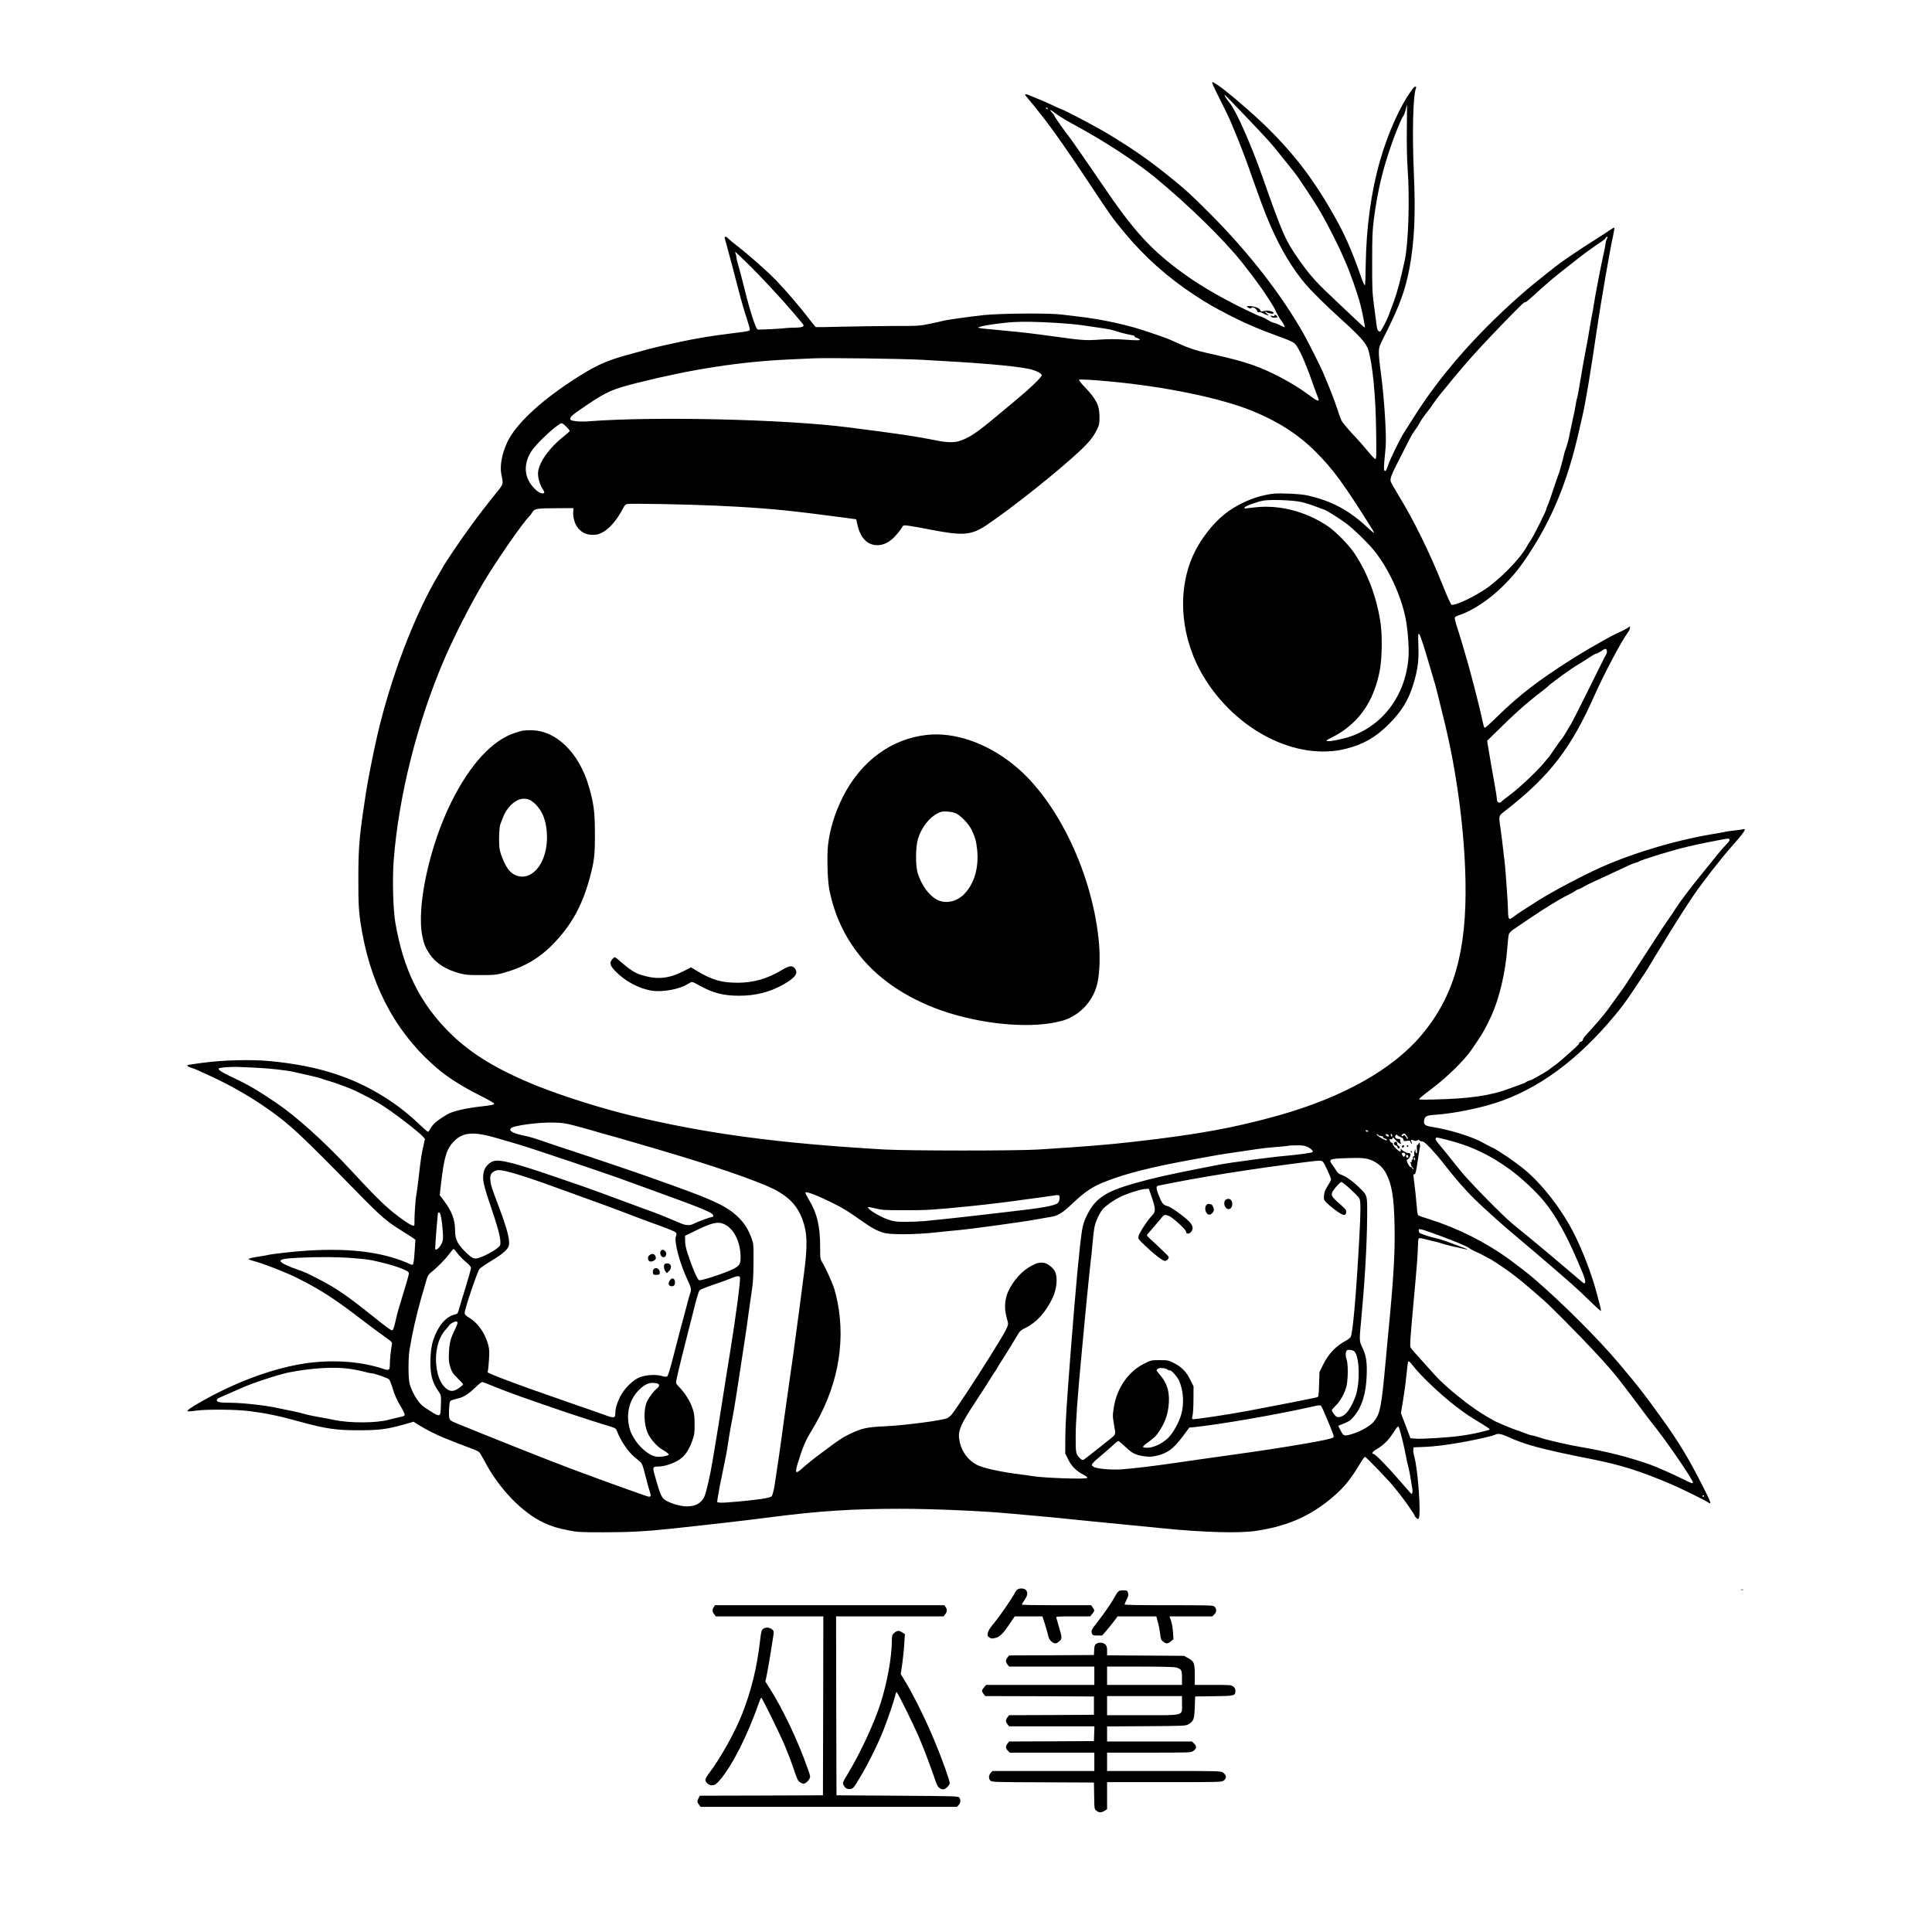 <?xml version="1.0" standalone="no"?>
<!DOCTYPE svg PUBLIC "-//W3C//DTD SVG 20010904//EN"
 "http://www.w3.org/TR/2001/REC-SVG-20010904/DTD/svg10.dtd">
<svg version="1.0" xmlns="http://www.w3.org/2000/svg"
 width="2424pt" height="2424pt" viewBox="0 0 2424 2424"
 preserveAspectRatio="xMidYMid meet">

<g transform="translate(0,2424) scale(0.1,-0.1)"
fill="#000000" stroke="none">
<path d="M15208 23204 c-3 -3 42 -101 101 -217 59 -117 115 -232 125 -257 11
-25 31 -74 46 -110 72 -173 130 -322 181 -465 35 -102 103 -289 159 -445 161
-442 342 -777 560 -1035 74 -87 275 -286 440 -434 242 -218 322 -308 347 -389
55 -181 93 -574 99 -1029 4 -299 3 -343 -10 -343 -8 0 -49 43 -91 95 -42 52
-129 151 -194 219 -65 69 -127 145 -139 168 -12 24 -37 93 -56 154 -32 100
-102 278 -182 464 -30 69 -182 371 -229 455 -280 500 -695 1035 -1185 1526
-232 233 -321 314 -535 485 -236 189 -427 322 -725 504 -147 90 -582 320 -605
320 -2 0 -47 20 -100 45 -53 25 -119 55 -147 66 -28 11 -70 28 -92 38 -122 53
-137 52 -85 -7 39 -45 142 -172 231 -288 105 -135 318 -442 538 -774 274 -414
298 -448 449 -630 255 -306 541 -561 881 -784 150 -99 230 -145 430 -249 198
-102 377 -179 640 -274 96 -34 166 -65 183 -82 48 -44 127 -217 222 -486 29
-82 60 -167 69 -187 29 -66 2 -60 -114 28 -190 143 -485 300 -710 377 -144 49
-278 84 -565 148 -131 29 -216 56 -340 111 -60 27 -119 53 -130 58 -51 22
-194 72 -339 119 -241 77 -550 141 -821 171 -55 6 -140 16 -190 23 -146 20
-772 16 -980 -6 -172 -18 -487 -63 -515 -73 -8 -3 -79 -19 -157 -35 -140 -29
-147 -29 -475 -29 -183 -1 -472 -5 -642 -9 -171 -5 -315 -7 -320 -4 -6 2 -47
52 -91 110 -100 133 -295 360 -411 479 -123 125 -345 321 -489 432 -44 33 -91
72 -104 86 -31 33 -56 35 -47 4 24 -82 133 -494 192 -723 20 -77 56 -200 81
-273 24 -73 43 -141 41 -150 -3 -14 -28 -20 -138 -33 -403 -50 -549 -75 -942
-163 -143 -32 -246 -60 -503 -132 -245 -70 -380 -135 -660 -319 -407 -268
-699 -546 -801 -764 -66 -140 -95 -297 -74 -401 27 -135 36 -112 -102 -282
-163 -201 -354 -461 -500 -680 -65 -97 -118 -178 -118 -181 0 -2 -29 -51 -63
-109 -304 -505 -606 -1299 -775 -2033 -48 -206 -122 -582 -141 -715 -5 -36
-19 -126 -30 -200 -53 -361 -65 -510 -65 -865 -1 -357 5 -445 49 -690 132
-729 465 -1315 990 -1740 113 -91 291 -201 478 -295 103 -52 187 -99 187 -106
0 -15 -22 -20 -155 -35 -208 -23 -373 -62 -442 -105 -131 -81 -175 -120 -208
-184 -9 -17 -20 -30 -26 -30 -5 0 -47 36 -92 79 -125 120 -240 214 -367 300
-435 294 -888 446 -1515 507 -235 23 -587 15 -848 -20 -104 -13 -192 -27 -195
-30 -9 -9 9 -20 53 -35 46 -14 51 -17 240 -104 253 -116 513 -266 735 -424
266 -189 398 -313 1115 -1045 291 -297 360 -356 555 -476 63 -39 125 -79 138
-89 l24 -18 -10 -148 c-5 -86 -14 -153 -21 -160 -9 -9 -19 -7 -44 6 -17 9 -69
30 -115 47 -309 110 -671 148 -1152 120 -158 -9 -473 -44 -515 -57 -11 -3 -69
-13 -128 -22 -59 -9 -108 -21 -108 -26 0 -5 28 -17 63 -26 122 -32 409 -144
548 -214 289 -144 479 -267 825 -535 53 -41 152 -114 218 -162 161 -116 150
-105 142 -147 -12 -64 -24 -185 -24 -244 -1 -71 -10 -76 -93 -48 -295 97 -672
117 -1026 56 -389 -67 -839 -237 -1257 -476 -127 -73 -172 -105 -161 -116 3
-4 50 0 104 8 132 19 495 16 667 -5 218 -28 365 -58 645 -135 312 -86 448
-106 720 -106 266 0 360 12 572 71 l127 36 73 -46 c72 -46 220 -121 308 -156
134 -54 265 -105 340 -132 47 -17 93 -38 102 -47 9 -9 39 -59 67 -112 180
-345 473 -649 746 -775 98 -45 175 -69 315 -96 105 -21 143 -23 440 -23 307 0
533 12 840 45 487 52 983 109 1255 145 594 77 1026 105 1622 105 409 0 1052
-28 1378 -60 55 -5 206 -19 335 -30 129 -11 316 -29 415 -40 172 -18 347 -35
810 -80 116 -11 275 -27 355 -35 513 -52 958 -64 1171 -32 418 63 720 203
1015 472 96 88 175 186 261 328 68 111 79 127 92 127 11 0 307 -308 348 -361
15 -20 53 -67 84 -105 64 -79 189 -259 189 -272 0 -5 9 -17 21 -28 17 -16 22
-16 29 -4 31 49 -10 617 -56 777 -9 29 -14 66 -12 83 l3 31 110 4 c163 6 332
28 555 70 177 34 334 71 358 84 36 19 78 12 168 -29 212 -98 432 -156 1034
-275 377 -75 617 -150 1015 -320 111 -47 413 -196 450 -221 56 -39 48 -15 -67
211 -177 349 -302 554 -528 866 -219 304 -260 356 -523 669 -255 303 -710 757
-1063 1060 -56 49 -220 176 -309 241 -294 213 -644 389 -995 500 -74 23 -140
46 -146 51 -7 5 -15 52 -18 106 -6 83 -25 262 -41 380 -3 25 -1 32 9 29 15 -6
25 35 52 223 9 63 18 118 20 122 3 4 2 19 -2 34 -7 27 -7 28 -15 5 -5 -12 -13
-20 -18 -16 -6 3 -7 -17 -4 -50 4 -38 2 -55 -6 -55 -6 0 -11 12 -12 28 l0 27
-10 -25 c-6 -13 -7 -35 -4 -47 4 -16 1 -22 -7 -21 -8 2 -12 -5 -10 -20 2 -12
-2 -22 -8 -22 -6 0 -10 -8 -8 -17 2 -11 -2 -17 -11 -15 -11 2 -12 0 -3 -11 7
-8 9 -17 5 -20 -3 -4 4 -18 17 -32 13 -14 19 -25 13 -25 -6 0 -13 7 -17 15 -3
8 -11 14 -17 13 -16 -4 -61 86 -46 91 41 15 61 88 22 84 -22 -2 -73 24 -93 47
-12 13 -13 13 -8 -2 3 -10 0 -20 -5 -24 -14 -8 -99 75 -93 91 3 7 -3 15 -14
17 -10 3 -22 15 -25 28 -5 18 -2 21 14 17 12 -3 19 0 19 9 0 21 7 17 46 -26
34 -37 76 -57 57 -27 -4 6 -6 20 -5 29 2 13 -3 18 -21 18 -34 0 -54 25 -37 45
10 13 15 13 21 3 4 -7 23 -18 41 -24 22 -7 34 -18 36 -32 3 -20 8 -21 43 -16
35 6 41 4 46 -15 3 -11 9 -21 15 -21 5 0 4 9 -2 21 -14 25 -7 34 17 24 26 -12
46 -12 62 0 10 7 15 6 18 -2 3 -7 17 -13 32 -13 22 0 46 -20 119 -97 50 -54
117 -132 149 -174 131 -172 278 -341 404 -464 125 -121 384 -353 509 -455 30
-25 138 -116 240 -203 453 -387 515 -442 708 -630 62 -60 115 -108 118 -105 3
3 -4 41 -16 84 -12 44 -30 113 -41 154 -55 210 -170 514 -276 724 -153 305
-396 620 -623 810 -113 94 -328 241 -406 278 -38 17 -90 44 -115 59 -129 75
-418 165 -642 200 -91 14 -110 31 -98 89 9 45 34 57 136 63 171 11 428 56 645
115 540 144 1052 490 1521 1027 154 177 217 260 373 496 38 57 82 122 96 144
15 22 51 81 80 130 29 50 67 113 85 140 17 28 53 86 80 130 93 156 281 451
364 572 128 186 351 471 490 627 140 157 179 216 134 202 -10 -3 -61 -10 -113
-16 -52 -6 -103 -13 -113 -16 -10 -3 -58 -12 -105 -20 -472 -74 -1010 -230
-1442 -420 -215 -94 -612 -304 -797 -420 -163 -102 -281 -180 -313 -206 -19
-15 -40 -28 -46 -28 -17 0 -24 34 -24 115 0 76 -37 587 -44 620 -3 11 -10 70
-16 130 -6 61 -20 170 -30 243 -29 197 -33 181 61 254 552 430 821 779 1118
1451 114 257 341 686 413 778 15 20 28 47 28 59 l0 22 -32 -22 c-18 -12 -62
-35 -98 -51 -36 -16 -78 -37 -95 -46 -223 -122 -375 -211 -510 -297 -413 -262
-655 -448 -926 -713 -80 -79 -151 -143 -157 -143 -13 0 -14 4 -46 150 -31 141
-135 544 -181 700 -19 63 -45 156 -60 205 -14 50 -42 140 -62 201 -20 61 -34
118 -31 126 3 8 25 20 49 28 168 53 389 199 559 370 120 119 189 203 283 341
319 470 520 949 666 1594 18 77 39 167 46 200 37 157 104 560 180 1080 50 342
165 1007 205 1184 10 47 17 88 14 92 -3 5 -24 -5 -47 -22 -23 -17 -127 -84
-231 -150 -180 -114 -374 -246 -461 -314 -232 -182 -360 -288 -470 -386 -548
-489 -984 -991 -1305 -1501 -57 -89 -113 -179 -126 -198 -44 -67 -173 -331
-195 -398 -25 -77 -34 -91 -50 -75 -8 8 -7 57 6 185 16 154 16 200 6 418 -12
234 -34 472 -66 700 -8 58 -15 137 -15 175 0 69 2 75 85 240 175 348 249 551
300 826 61 335 77 668 54 1182 -22 516 -11 971 26 1069 11 28 -13 29 -35 1
-155 -201 -314 -552 -418 -918 -109 -382 -170 -827 -177 -1293 -2 -140 -6
-256 -9 -259 -7 -7 -25 31 -56 121 -108 309 -191 499 -318 726 -257 459 -499
780 -852 1129 -170 168 -521 470 -623 534 -62 40 -61 40 -69 31z m388 -389
c338 -356 345 -363 475 -527 67 -84 139 -174 160 -199 58 -70 271 -394 350
-531 73 -129 205 -387 253 -498 16 -36 34 -78 42 -95 67 -152 154 -399 194
-554 23 -87 59 -275 55 -280 -3 -2 -38 27 -78 65 -39 38 -144 136 -232 219
-298 279 -363 349 -506 550 -180 253 -213 328 -469 1055 -143 407 -334 838
-413 930 -37 45 -74 104 -60 99 5 -2 108 -108 229 -234z m2055 -192 c-2 -201
1 -374 10 -498 28 -384 10 -940 -37 -1156 -53 -243 -91 -387 -135 -508 -28
-75 -57 -154 -65 -176 -24 -66 -98 -205 -109 -205 -26 1 -37 22 -45 91 -5 41
-20 151 -32 244 -20 151 -23 211 -22 540 0 323 3 391 22 540 45 345 110 620
221 935 48 139 126 328 144 349 14 17 31 67 42 119 4 17 7 32 8 32 1 0 0 -138
-2 -307z m-4506 257 c3 -5 2 -10 -4 -10 -5 0 -13 5 -16 10 -3 6 -2 10 4 10 5
0 13 -4 16 -10z m107 -69 c35 -26 120 -79 188 -116 126 -69 137 -75 245 -137
293 -169 616 -387 801 -539 434 -358 880 -795 1107 -1084 151 -193 232 -304
303 -413 94 -146 84 -131 124 -212 18 -36 42 -76 54 -90 22 -25 50 -80 44 -86
-2 -1 -29 10 -61 27 -31 16 -65 29 -75 29 -9 0 -42 15 -73 34 -31 19 -67 37
-80 41 -13 3 -37 13 -54 20 -354 162 -679 344 -920 519 -411 296 -631 537
-1027 1123 -48 70 -113 166 -146 213 -32 47 -101 146 -152 220 -51 74 -104
149 -117 165 -59 74 -183 250 -183 260 0 5 -14 25 -31 43 -44 47 -20 39 53
-17z m6918 -1547 c0 -3 -5 -15 -12 -27 -6 -12 -12 -35 -14 -52 -1 -16 -11 -73
-23 -125 -27 -114 -109 -539 -122 -630 -5 -36 -18 -110 -29 -165 -10 -55 -21
-113 -23 -130 -19 -117 -38 -221 -51 -285 -14 -67 -51 -280 -91 -518 -8 -45
-16 -86 -19 -91 -3 -4 -11 -41 -17 -82 -6 -41 -22 -121 -36 -179 -13 -58 -30
-139 -38 -180 -16 -83 -30 -137 -50 -190 -8 -19 -16 -48 -20 -65 -10 -49 -56
-218 -65 -240 -5 -11 -25 -67 -44 -125 -53 -161 -85 -252 -101 -287 -8 -17
-15 -36 -15 -43 0 -19 -158 -336 -194 -388 -18 -26 -39 -59 -47 -74 -82 -159
-370 -448 -564 -566 -165 -102 -339 -179 -382 -170 -9 2 -54 100 -117 258
-166 413 -356 799 -553 1122 -46 76 -88 150 -93 164 -14 36 8 92 117 302 47
92 101 197 119 234 18 37 50 88 70 115 20 26 42 59 48 73 13 30 70 113 108
158 16 18 48 63 72 100 25 37 75 103 113 148 37 44 82 98 98 119 17 21 44 55
61 74 17 20 73 85 123 145 96 114 277 309 496 535 213 219 248 253 262 249 7
-2 59 42 118 96 58 55 123 112 143 128 20 17 39 33 42 37 5 8 197 162 371 297
92 71 181 135 296 212 19 13 36 29 40 37 5 14 23 21 23 9z m-10774 -346 c145
-142 436 -456 560 -604 23 -27 62 -74 88 -104 43 -50 45 -56 29 -67 -10 -8
-48 -13 -92 -14 -42 0 -89 -2 -106 -4 -62 -9 -357 -24 -369 -19 -24 9 -95 228
-161 494 -26 107 -61 238 -76 290 -16 53 -29 106 -29 117 0 12 -4 33 -10 47
-5 14 -7 26 -5 26 3 0 80 -73 171 -162z m3859 -729 c105 -6 251 -19 325 -30
74 -11 164 -24 200 -29 121 -17 175 -28 240 -50 36 -12 88 -26 115 -31 96 -19
105 -21 100 -29 -3 -5 11 -14 30 -20 19 -6 35 -16 35 -21 0 -11 -37 -11 -210
1 -92 7 -186 6 -294 -1 -171 -12 -213 -10 -551 37 -299 41 -400 53 -625 74
-311 29 -340 32 -345 40 -9 15 264 58 440 69 123 7 291 5 540 -10z m-1690
-463 c725 -39 1117 -72 1327 -111 93 -17 178 -57 178 -84 0 -22 -144 -162
-300 -291 -63 -53 -180 -150 -260 -217 -264 -220 -348 -276 -478 -318 -55 -18
-150 -17 -252 3 -297 59 -505 90 -1145 171 -789 101 -2439 139 -3247 75 -103
-9 -225 3 -232 22 -12 30 21 58 224 194 230 154 312 190 610 265 689 173 1294
267 1910 295 129 6 267 12 305 14 174 8 1097 -4 1360 -18z m2360 -272 c694
-64 1390 -208 1788 -370 323 -132 574 -293 791 -509 223 -223 349 -394 720
-986 10 -17 16 -32 14 -34 -2 -3 -38 27 -79 65 -232 219 -454 337 -760 405
-43 10 -143 19 -240 22 -146 5 -180 3 -280 -17 -172 -34 -372 -127 -514 -240
-152 -121 -311 -328 -395 -516 -208 -462 -156 -1051 135 -1530 408 -672 1163
-1053 1780 -899 220 55 376 145 540 309 164 165 247 301 310 509 53 176 68
292 61 475 -4 93 -3 152 3 152 13 0 40 -76 102 -281 28 -96 66 -224 84 -285
32 -104 51 -181 145 -569 150 -619 245 -1347 257 -1966 17 -888 -145 -1454
-555 -1939 -361 -428 -985 -778 -1792 -1005 -547 -154 -1012 -239 -1805 -329
-328 -38 -641 -63 -1200 -98 -273 -18 -1641 -17 -1940 0 -1317 76 -2220 196
-3161 422 -374 90 -850 239 -1180 370 -498 198 -841 405 -1107 668 -379 375
-587 797 -688 1394 -27 161 -37 541 -20 765 61 810 296 1743 638 2538 123 284
327 685 488 955 162 273 490 747 577 833 9 9 26 32 38 51 27 45 52 49 315 50
l200 1 -3 -51 c-5 -72 23 -158 67 -207 49 -54 101 -77 180 -77 52 0 74 6 123
32 85 45 184 161 252 295 19 38 34 55 53 59 37 10 781 -4 1138 -21 567 -27
841 -52 1395 -125 129 -17 259 -34 289 -38 l54 -7 13 -60 c34 -169 126 -266
251 -265 64 1 112 19 174 66 44 34 111 112 144 169 10 17 17 17 95 6 47 -7
162 -27 255 -46 409 -80 512 -71 702 56 320 215 901 677 1173 933 114 107 171
178 213 266 29 59 32 74 32 160 0 143 -39 222 -187 376 -43 44 -74 84 -70 89
8 8 158 1 387 -21z m-6818 -569 c24 -25 43 -49 41 -54 -2 -4 -37 -36 -80 -70
-189 -151 -318 -341 -318 -465 0 -55 27 -145 54 -184 31 -46 33 -62 6 -62 -35
0 -76 27 -124 82 -112 128 -119 291 -18 448 64 100 335 350 380 350 7 0 34
-20 59 -45z m9219 -943 c50 -12 131 -37 180 -56 48 -20 92 -36 97 -36 20 0
201 -112 288 -178 97 -73 273 -245 352 -343 178 -221 334 -556 392 -845 26
-128 44 -353 38 -469 -28 -510 -347 -920 -809 -1039 -123 -32 -231 -45 -220
-27 5 7 42 28 83 48 41 19 109 61 151 93 230 171 369 407 433 735 31 159 34
461 6 630 -51 309 -160 595 -318 835 -75 114 -242 284 -348 354 -273 181 -599
264 -900 231 -69 -8 -129 -15 -133 -15 -4 0 -5 6 -2 14 6 16 160 72 236 85 90
16 370 6 474 -17z m3831 -1854 c8 -14 5 -48 -7 -63 -10 -14 -51 -95 -250 -498
-95 -191 -182 -362 -194 -380 -12 -17 -37 -59 -55 -92 -19 -33 -44 -71 -56
-85 -13 -14 -53 -70 -90 -125 -37 -55 -70 -102 -74 -105 -3 -3 -24 -27 -46
-55 -75 -96 -311 -321 -427 -408 -65 -48 -120 -92 -123 -97 -10 -16 -42 -12
-49 6 -3 9 -6 25 -6 37 0 12 -9 72 -20 132 -25 138 -87 496 -95 550 l-6 41
106 104 c244 241 396 377 575 512 30 23 65 51 76 62 52 51 302 231 388 281 28
17 76 46 106 66 89 58 109 69 122 69 7 0 33 14 57 30 49 34 56 35 68 18z
m1543 -2386 c0 -10 -18 -36 -41 -57 -22 -22 -68 -74 -101 -115 -74 -92 -139
-173 -243 -300 -104 -127 -263 -340 -295 -394 -14 -24 -53 -83 -88 -132 -35
-49 -116 -170 -179 -269 -64 -99 -153 -236 -198 -305 -72 -110 -115 -176 -150
-231 -19 -30 -49 -73 -120 -170 -38 -53 -90 -124 -115 -159 -38 -53 -149 -184
-281 -327 -16 -18 -29 -39 -29 -48 0 -9 -11 -20 -25 -25 -14 -5 -24 -13 -23
-17 4 -13 -10 -27 -216 -208 -38 -33 -76 -64 -85 -69 -9 -5 -34 -24 -56 -41
-22 -18 -60 -44 -85 -57 -25 -14 -69 -39 -98 -56 -29 -18 -65 -35 -80 -38 -15
-4 -34 -12 -42 -19 -8 -7 -42 -22 -75 -33 -33 -11 -91 -33 -130 -47 -239 -91
-499 -129 -952 -140 -96 -3 -179 -2 -184 1 -11 6 16 30 166 143 186 141 392
344 485 477 132 188 182 275 258 444 96 214 172 542 193 834 6 83 15 163 21
178 5 14 33 42 61 60 29 19 122 82 207 140 164 112 372 240 455 280 57 28 93
48 115 64 8 7 26 15 40 19 14 4 41 18 60 30 30 19 136 70 340 162 30 14 91 42
135 63 113 54 146 67 180 76 17 4 35 11 41 16 29 22 435 146 619 188 88 20
183 41 235 51 30 5 96 18 145 28 120 25 135 25 135 3z m-18514 -2857 c175 -7
400 -31 504 -55 47 -11 137 -31 200 -45 63 -15 131 -32 150 -40 19 -8 62 -21
95 -30 33 -9 89 -28 125 -42 36 -13 90 -34 120 -45 85 -32 274 -129 392 -201
136 -83 460 -329 532 -405 l28 -31 -15 -68 c-28 -117 -36 -171 -62 -398 -14
-121 -28 -227 -31 -235 -8 -22 -26 -268 -24 -333 1 -57 1 -58 -24 -53 -14 3
-58 28 -98 56 -207 146 -300 234 -673 635 -336 362 -687 678 -945 852 -231
156 -350 225 -527 308 -147 69 -196 100 -190 118 4 13 159 25 257 20 30 -1
114 -5 186 -8z m4029 -729 c77 -20 176 -48 220 -61 44 -13 105 -31 135 -39 30
-8 111 -30 180 -50 69 -20 188 -55 265 -77 750 -217 1260 -384 1583 -518 262
-109 393 -228 468 -426 64 -171 69 -329 19 -700 -8 -60 -35 -267 -60 -460 -47
-358 -103 -764 -155 -1120 -16 -110 -34 -238 -40 -285 -28 -218 -92 -658 -111
-772 -15 -85 -28 -133 -39 -143 -9 -8 -61 -22 -116 -30 -151 -23 -495 -54
-533 -48 l-33 6 6 51 c4 28 16 94 26 146 76 369 92 448 105 545 9 61 25 155
35 210 37 186 55 297 125 760 14 88 36 232 49 320 14 88 36 246 50 350 14 105
33 237 42 295 12 74 17 173 18 335 1 229 1 230 -27 305 -42 111 -83 177 -157
251 -132 134 -296 214 -825 404 -66 23 -160 57 -210 75 -192 70 -784 271
-1115 379 -102 33 -243 81 -315 106 -71 25 -161 52 -200 60 -164 33 -225 64
-196 98 28 35 342 77 536 73 112 -3 150 -8 270 -40z m9950 -66 c3 -5 -1 -10
-9 -10 -8 0 -18 5 -21 10 -3 6 1 10 9 10 8 0 18 -4 21 -10z m-10925 -91 c96
-28 218 -64 270 -79 189 -56 1160 -384 1365 -461 28 -10 149 -54 270 -98 716
-260 805 -297 805 -337 0 -8 -9 -14 -19 -14 -20 0 -185 -61 -235 -87 -40 -21
-92 -18 -151 7 -122 53 -297 124 -370 150 -44 15 -136 49 -205 75 -248 93
-568 210 -655 240 -38 13 -182 62 -320 110 -526 181 -720 232 -802 207 -57
-17 -109 -73 -123 -134 -22 -90 -9 -153 105 -487 86 -254 117 -389 99 -435
-17 -45 -241 -166 -306 -166 -33 0 -47 9 -101 57 -122 113 -157 177 -157 290
0 139 -40 246 -141 379 l-52 69 17 150 c40 340 71 437 168 532 112 110 248
118 538 32z m11230 29 c0 -5 -4 -8 -10 -8 -5 0 -10 10 -10 23 0 18 2 19 10 7
5 -8 10 -18 10 -22z m164 19 c21 -21 38 -57 26 -57 -5 0 -10 3 -10 8 0 4 -7
16 -15 26 -11 15 -17 17 -29 7 -9 -8 -16 -8 -20 -2 -4 5 2 14 11 20 23 13 22
13 37 -2z m-342 -7 c2 -6 17 -11 34 -13 19 -1 30 -7 27 -13 -2 -6 7 -14 21
-18 14 -3 26 -11 26 -16 0 -14 -2 -13 -58 15 -49 25 -84 55 -64 55 6 0 12 -5
14 -10z m132 -5 c3 -9 0 -15 -8 -15 -7 0 -19 7 -26 15 -10 12 -9 15 8 15 11 0
22 -7 26 -15z m707 -50 c312 -76 562 -193 825 -386 114 -83 299 -254 389 -359
178 -206 331 -487 519 -949 38 -94 32 -138 -13 -96 -9 8 -84 72 -167 142 -84
71 -201 169 -260 220 -105 88 -308 256 -444 366 -123 100 -553 538 -659 672
-57 72 -142 177 -189 235 -126 152 -124 149 -118 165 7 18 -6 20 117 -10z
m-1721 -97 c44 -23 70 -51 58 -63 -9 -9 -174 -32 -323 -45 -66 -6 -172 -17
-235 -26 -63 -8 -149 -19 -190 -24 -191 -25 -361 -50 -430 -64 -41 -8 -145
-29 -230 -45 -412 -81 -590 -121 -820 -186 -380 -108 -503 -192 -610 -418 -29
-59 -44 -109 -55 -179 -30 -190 -77 -696 -140 -1498 -53 -683 -68 -918 -69
-1095 l-1 -200 38 -77 c41 -85 102 -145 195 -193 36 -19 50 -31 43 -38 -19
-19 -545 -1 -686 23 -33 5 -98 15 -145 20 -248 31 -470 79 -553 121 -108 55
-190 164 -216 287 -29 137 -2 202 223 542 56 85 124 191 151 235 27 44 56 89
64 100 9 11 25 36 35 55 10 19 33 58 52 85 49 75 158 252 198 321 32 55 42 64
111 98 129 64 247 195 329 366 56 117 70 265 31 340 -24 46 -89 97 -134 105
-54 9 -94 0 -161 -37 -121 -67 -221 -177 -288 -316 -44 -92 -54 -208 -27 -312
9 -36 19 -75 22 -87 9 -36 -28 -104 -227 -423 -184 -296 -446 -692 -484 -732
-13 -15 -36 -33 -52 -41 -55 -28 -532 -90 -779 -102 -227 -10 -292 -24 -440
-95 -92 -44 -136 -73 -329 -217 -145 -109 -198 -151 -276 -220 -81 -73 -90
-57 -45 87 57 185 94 271 170 395 314 511 427 1066 325 1600 -12 61 -32 142
-44 180 -28 84 -110 263 -148 324 -27 44 -28 48 -28 195 0 259 -37 420 -136
585 -30 51 -53 96 -49 99 16 16 157 -39 355 -138 121 -60 173 -93 355 -220
124 -88 185 -120 270 -147 86 -26 402 -24 660 5 105 11 226 24 270 27 151 13
797 101 985 135 63 12 141 25 172 30 98 14 155 48 278 165 176 166 262 222
451 293 249 94 539 167 1029 258 381 70 346 64 625 105 77 11 181 26 230 34
50 8 155 19 235 25 80 6 147 13 149 16 2 2 48 4 101 4 80 0 103 -4 140 -22z
m1218 -81 c7 -8 7 -17 -3 -30 -12 -16 -14 -16 -28 7 -12 18 -13 26 -4 29 19 8
24 8 35 -6z m42 -37 c0 -13 -5 -18 -15 -14 -8 4 -15 12 -15 20 0 8 7 14 15 14
8 0 15 -9 15 -20z m-448 -53 c77 -38 130 -87 167 -156 74 -140 101 -301 108
-653 7 -353 -11 -662 -87 -1438 -6 -58 -17 -179 -25 -270 -54 -591 -69 -665
-156 -765 -42 -47 -148 -108 -244 -140 -119 -38 -128 -36 -164 35 l-31 61 37
15 c95 37 114 49 156 98 102 118 156 288 164 512 7 171 -6 258 -53 354 -41 85
-41 90 -14 368 44 473 70 911 73 1272 2 285 7 269 -110 381 -76 73 -158 130
-217 151 -25 8 -45 24 -55 42 -9 16 -31 48 -48 72 -60 80 -51 85 162 93 196 8
270 1 337 -32z m531 28 c4 -8 2 -17 -3 -20 -6 -4 -10 3 -10 14 0 25 6 27 13 6z
m-1155 -42 c20 -17 102 -197 102 -223 0 -7 -19 -43 -42 -79 -32 -50 -43 -79
-46 -119 -4 -50 -2 -56 29 -89 42 -44 133 -114 183 -142 43 -25 66 -16 66 25
0 27 -4 31 -108 123 -92 82 -94 100 -20 189 29 34 59 62 68 62 21 0 211 -175
227 -209 16 -35 16 -152 -2 -486 -37 -687 -82 -1209 -109 -1250 -8 -12 -33
-32 -56 -44 -126 -66 -222 -166 -288 -300 l-47 -96 -5 -155 c-5 -154 -5 -155
-30 -162 -36 -10 -605 -122 -860 -169 -268 -50 -679 -111 -696 -105 -10 4 -10
13 -2 43 6 21 12 113 12 204 l1 165 -43 86 c-50 101 -109 160 -210 210 -63 31
-73 33 -173 33 -104 0 -107 -1 -190 -42 -203 -101 -347 -308 -385 -555 -15
-98 -15 -109 4 -217 22 -130 30 -111 -78 -198 -114 -92 -284 -225 -302 -236
-14 -9 -23 -6 -44 13 -56 53 -59 69 -58 275 1 194 20 459 74 1035 17 179 37
395 45 480 18 197 73 735 80 775 2 17 9 89 15 160 6 72 17 158 25 193 17 70
61 164 101 211 34 41 132 110 212 150 89 45 260 100 318 103 l48 3 38 -110
c49 -143 49 -180 3 -225 -50 -48 -162 -219 -170 -259 -7 -32 -4 -37 74 -112
115 -111 228 -199 256 -199 15 0 31 10 41 25 16 24 15 25 -83 118 -54 52 -117
111 -140 131 -24 21 -43 42 -43 47 0 5 24 35 53 67 28 32 77 89 107 125 50 63
56 67 85 61 42 -9 68 -27 163 -112 46 -42 82 -82 82 -92 0 -42 52 -35 75 10
25 47 -3 94 -103 174 -104 82 -170 125 -212 136 -46 12 -66 39 -103 135 -34
88 -34 113 -4 119 501 104 1159 209 1852 296 184 23 189 23 213 3z m-10247
-118 c76 -16 296 -86 489 -155 63 -23 169 -61 235 -85 336 -120 666 -241 895
-330 80 -31 222 -83 315 -116 94 -34 179 -69 189 -79 17 -16 17 -22 7 -49 -27
-64 47 -341 145 -549 46 -98 51 -123 33 -169 -6 -15 -28 -93 -48 -173 -21 -80
-54 -206 -75 -280 -20 -74 -62 -235 -93 -358 -39 -152 -62 -226 -73 -232 -10
-6 -37 -3 -70 7 -72 21 -195 13 -274 -17 -86 -33 -200 -148 -249 -250 -39 -81
-56 -144 -57 -201 0 -65 -15 -66 -152 -15 -68 25 -157 56 -198 70 -41 13 -140
47 -220 76 -80 28 -217 76 -305 107 -260 89 -585 210 -659 243 l-68 31 6 37
c3 20 9 83 12 140 5 82 3 117 -11 170 -38 143 -127 272 -235 337 -51 31 -60
41 -60 65 0 46 160 518 185 548 13 15 76 59 140 97 130 78 198 132 222 178 30
60 -1 195 -115 497 -93 246 -102 273 -108 327 -9 70 0 97 38 122 40 25 64 26
159 6z m6943 -339 c-1 -23 -9 -46 -21 -58 -37 -37 -205 -66 -673 -118 -102
-11 -257 -29 -345 -40 -166 -20 -458 -51 -650 -70 -60 -5 -169 -10 -242 -10
-113 0 -143 4 -210 25 -110 35 -281 140 -261 160 3 3 45 -5 94 -17 81 -20 114
-22 364 -22 268 -1 357 4 815 50 192 19 532 60 655 79 52 8 136 19 185 25 50
6 128 17 175 24 114 19 115 18 114 -28z m-7758 -247 c7 -35 15 -110 19 -166 6
-84 5 -109 -9 -144 -26 -64 -86 -114 -86 -71 1 59 31 435 36 443 14 22 29 -1
40 -62z m3550 -78 c121 -55 203 -218 206 -408 1 -91 -13 -114 -93 -155 -93
-48 -403 -150 -427 -140 -23 8 -78 135 -142 327 -23 69 -34 120 -34 165 l-1
65 119 58 c214 106 291 125 372 88z m8829 -91 c28 -10 84 -30 125 -45 199 -72
365 -141 395 -165 19 -15 55 -35 82 -45 26 -10 74 -34 105 -52 31 -18 59 -33
61 -33 10 0 155 -95 250 -163 99 -71 217 -169 436 -361 78 -67 436 -429 611
-616 203 -218 270 -295 390 -453 58 -75 119 -155 135 -177 17 -21 64 -85 105
-141 41 -56 111 -147 156 -203 135 -169 414 -573 465 -673 23 -46 10 -44 -109
16 -117 59 -325 151 -407 181 -247 90 -554 169 -855 220 -179 30 -463 95 -545
125 -38 13 -79 25 -91 25 -11 0 -49 12 -85 26 -35 14 -91 35 -124 45 -61 21
-262 106 -280 119 -5 5 -32 20 -60 35 -196 108 -530 373 -675 536 -36 40 -92
103 -125 139 -134 148 -167 185 -177 203 -11 20 -3 128 38 577 37 398 54 606
54 695 0 44 4 86 9 94 7 11 23 9 92 -9 46 -12 102 -26 124 -30 22 -5 63 -16
90 -26 28 -9 88 -25 135 -35 47 -10 103 -22 125 -28 22 -5 41 -8 43 -7 3 4
-12 9 -123 50 -38 14 -106 38 -150 55 -44 16 -98 32 -120 36 -57 10 -199 57
-207 69 -4 6 -8 19 -8 29 0 16 5 18 33 12 17 -3 55 -15 82 -25z m-12176 -274
c22 -30 69 -78 105 -108 43 -35 65 -60 65 -75 1 -13 -28 -116 -63 -230 -36
-115 -73 -239 -84 -277 -19 -69 -19 -69 -63 -81 -108 -27 -205 -144 -263 -317
-24 -74 -36 -164 -36 -283 0 -163 26 -252 104 -365 33 -48 33 -49 26 -217 -3
-79 -12 -90 -58 -71 -26 12 -142 86 -172 111 -60 48 -137 182 -161 277 -18 70
-18 327 0 430 36 215 85 430 142 630 28 96 59 204 69 240 15 52 26 70 57 95
74 58 186 171 230 233 25 34 49 62 54 62 4 0 26 -24 48 -54z m-1309 -61 c185
-16 198 -18 300 -41 139 -32 258 -67 327 -97 59 -26 73 -36 73 -54 0 -20 -32
-130 -110 -383 -31 -100 -42 -143 -66 -250 -8 -36 -20 -70 -27 -77 -13 -13
-36 3 -272 191 -354 283 -475 361 -805 522 -25 12 -88 36 -140 54 -123 42
-205 87 -190 105 15 19 72 27 235 35 249 12 497 10 675 -5z m4854 -242 c9 -30
-50 -480 -119 -908 -9 -50 -37 -232 -65 -405 -71 -455 -118 -747 -130 -810 -5
-30 -19 -111 -30 -180 -28 -174 -79 -397 -102 -446 -39 -84 -111 -124 -223
-124 -68 0 -171 28 -247 66 -66 34 -81 64 -152 319 -30 107 -27 115 37 115 60
0 131 17 201 49 117 51 178 125 232 276 26 72 29 93 29 205 -1 111 -4 134 -28
205 -31 88 -91 184 -162 259 -43 44 -46 51 -40 85 9 54 99 421 150 616 24 94
63 244 85 335 24 95 48 172 58 182 9 9 87 40 172 69 85 29 184 64 220 80 78
32 107 35 114 12z m-3544 -571 c0 -11 -14 -46 -30 -79 -57 -113 -72 -171 -77
-290 -5 -95 -2 -122 16 -183 20 -64 30 -80 92 -141 38 -37 69 -72 69 -78 0 -5
-23 -25 -50 -45 -68 -49 -115 -49 -168 -2 -52 48 -87 116 -106 208 -41 201 0
411 104 524 20 22 41 47 46 56 11 19 62 47 87 48 10 0 17 -7 17 -18z m11237
-347 c67 -22 93 -298 48 -510 -22 -103 -94 -244 -149 -289 -43 -35 -86 -46
-111 -28 -19 13 -55 64 -55 78 0 7 21 32 46 56 57 53 113 152 136 238 23 88
24 295 2 348 -15 37 -12 101 7 112 11 7 47 5 76 -5z m744 -182 c95 -126 352
-370 540 -514 129 -98 164 -122 302 -205 70 -42 127 -80 127 -84 0 -5 -10 -11
-22 -15 -126 -33 -211 -51 -343 -70 -142 -20 -484 -42 -565 -35 l-64 5 -39
105 c-22 58 -49 128 -60 157 l-20 52 26 158 c15 87 34 228 42 313 9 85 18 161
20 168 7 21 20 13 56 -35z m-13326 -48 c55 -8 133 -24 173 -35 40 -11 81 -20
92 -20 36 0 206 -59 222 -77 9 -10 28 -58 43 -108 29 -95 56 -154 111 -245 18
-30 36 -66 39 -80 6 -24 3 -26 -77 -44 -46 -10 -96 -22 -113 -27 -155 -45
-495 -47 -700 -3 -38 8 -119 24 -180 34 -60 11 -126 24 -145 29 -69 20 -166
43 -210 51 -25 4 -99 20 -165 34 -141 32 -448 66 -590 66 -134 0 -175 8 -175
31 0 12 14 25 38 35 20 9 71 31 112 49 41 18 117 51 169 74 136 61 459 166
582 191 288 57 581 74 774 45z m10255 -10 c8 -7 20 -10 27 -8 17 6 91 -76 115
-127 56 -124 67 -288 29 -425 -28 -100 -101 -232 -162 -293 -68 -69 -183 -125
-256 -126 -32 -1 -60 3 -62 9 -3 5 15 24 40 42 101 74 119 91 158 148 71 105
107 198 121 312 22 171 -10 291 -107 404 -23 28 -43 53 -43 56 0 3 8 12 18 20
20 16 98 9 122 -12z m-8531 -179 c90 -38 309 -122 401 -154 47 -16 198 -69
335 -117 235 -82 576 -194 745 -245 120 -35 127 -39 140 -73 45 -119 136 -255
213 -321 28 -24 64 -55 80 -68 23 -19 33 -47 66 -178 22 -85 46 -175 55 -200
21 -60 9 -70 -52 -47 -26 10 -117 42 -202 71 -85 30 -258 92 -385 139 -126 47
-291 108 -365 135 -234 87 -1039 407 -1435 570 -61 25 -70 32 -78 63 -9 34 -3
171 9 202 6 16 25 23 120 47 54 13 125 61 204 137 35 35 71 63 79 63 7 0 39
-11 70 -24z m2120 8 c40 -8 41 -35 2 -66 -37 -29 -91 -99 -120 -156 -49 -96
-45 -293 8 -407 34 -73 117 -166 180 -202 50 -29 81 -52 81 -62 0 -16 -95 -33
-147 -28 -130 13 -309 203 -347 367 -45 188 6 367 137 486 76 68 125 84 206
68z m8339 -287 c6 -7 39 -80 73 -163 90 -218 89 -217 76 -230 -13 -12 -145
-41 -332 -73 -307 -53 -534 -88 -985 -151 -239 -33 -527 -74 -640 -91 -300
-44 -579 -77 -710 -85 -131 -7 -303 9 -337 32 -43 27 -44 26 142 184 48 41
103 90 122 108 18 17 39 32 45 32 6 0 44 -32 86 -71 86 -83 130 -105 237 -120
65 -9 90 -8 154 6 138 31 212 86 330 242 l83 112 57 5 c309 31 1026 155 1451
250 127 29 135 30 148 13z m1021 -437 c16 -69 35 -154 41 -190 6 -36 19 -96
30 -135 10 -38 24 -108 30 -155 7 -47 16 -98 19 -115 4 -16 5 -41 1 -54 -5
-24 -8 -22 -52 30 -232 271 -412 459 -439 459 -27 0 -2 32 44 59 79 45 139
102 193 183 77 116 76 115 90 76 7 -18 26 -89 43 -158z m3781 -690 c0 -5 -4
-10 -10 -10 -5 0 -10 5 -10 10 0 6 5 10 10 10 6 0 10 -4 10 -10z"/>
<path d="M15654 20385 c24 -18 38 -19 53 -4 14 14 59 -17 67 -45 3 -12 10 -16
20 -13 9 4 31 -2 48 -12 18 -11 44 -22 58 -25 24 -7 24 -6 -5 18 -16 14 -25
26 -19 26 5 0 14 -4 20 -9 13 -12 84 -22 84 -12 0 27 -76 42 -133 26 -24 -6
-29 -4 -34 13 -6 25 -78 52 -137 52 -38 -1 -40 -2 -22 -15z"/>
<path d="M15990 20280 c0 -6 -11 -8 -27 -4 -25 7 -27 6 -14 -9 11 -14 32 -16
80 -8 2 1 -2 8 -9 16 -14 17 -30 20 -30 5z"/>
<path d="M6560 15073 c-14 -2 -59 -15 -101 -29 -283 -92 -559 -392 -795 -864
-274 -549 -441 -1318 -365 -1686 21 -103 38 -144 92 -225 75 -112 205 -196
374 -240 79 -21 112 -24 270 -23 154 0 192 3 262 22 275 74 470 187 653 378
219 228 354 473 445 804 61 223 70 297 69 570 0 271 -14 379 -75 590 -126 433
-419 714 -739 708 -36 0 -76 -3 -90 -5z m71 -863 c20 -6 58 -31 85 -58 98 -94
147 -236 147 -421 -1 -222 -91 -410 -226 -471 -85 -39 -183 -16 -248 58 -46
52 -105 185 -120 267 -13 76 -7 274 9 315 6 14 21 52 33 85 29 75 80 145 136
186 67 48 116 58 184 39z"/>
<path d="M11634 15020 c-448 -47 -831 -328 -1058 -776 -100 -198 -163 -401
-187 -606 -15 -134 -7 -445 16 -558 62 -314 188 -588 383 -831 256 -320 646
-570 1117 -718 499 -155 1066 -196 1415 -100 214 58 386 234 444 454 29 109
40 311 27 489 -66 867 -515 1821 -1070 2268 -342 276 -740 414 -1087 378z
m361 -985 c59 -29 158 -131 192 -200 45 -89 62 -149 73 -256 23 -225 -36 -427
-163 -557 -97 -99 -238 -127 -346 -67 -99 55 -189 179 -237 330 -29 93 -27
333 4 432 45 143 138 263 247 319 43 22 60 25 120 22 42 -2 86 -12 110 -23z"/>
<path d="M7681 12204 c-37 -47 -28 -78 40 -149 121 -126 299 -221 461 -245
138 -20 350 20 450 86 21 13 44 24 51 24 8 0 54 -22 103 -50 157 -88 294 -123
484 -123 205 -1 389 45 557 140 150 84 193 144 146 202 -35 42 -70 37 -173
-25 -174 -104 -349 -154 -545 -154 -203 0 -319 34 -512 149 l-73 44 -102 -52
c-186 -93 -332 -104 -530 -41 -72 23 -144 70 -238 153 -41 37 -80 67 -87 67
-6 0 -21 -12 -32 -26z"/>
<path d="M15376 9185 c-35 -35 -8 -115 39 -115 59 0 62 121 3 128 -14 2 -33
-4 -42 -13z"/>
<path d="M15137 9122 c-34 -38 -8 -122 38 -122 21 0 55 36 55 60 0 28 -21 70
-36 70 -7 0 -19 2 -26 5 -8 3 -22 -3 -31 -13z"/>
<path d="M8291 8546 c-15 -18 -4 -64 18 -75 40 -22 70 39 35 73 -19 20 -38 20
-53 2z"/>
<path d="M8152 8494 c-34 -23 -28 -78 9 -82 14 -2 36 6 50 16 20 17 22 24 14
48 -12 34 -41 41 -73 18z"/>
<path d="M8343 8383 c-19 -7 -15 -68 6 -94 l18 -23 27 27 c52 52 15 117 -51
90z"/>
<path d="M8201 8316 c-7 -8 -11 -27 -9 -43 3 -25 7 -28 43 -28 36 0 40 3 43
26 5 47 -50 78 -77 45z"/>
<path d="M8406 8178 c-25 -35 -21 -66 9 -74 37 -9 57 12 53 55 -4 45 -37 55
-62 19z"/>
<path d="M17503 9913 c-21 -7 -16 -43 6 -43 10 0 21 -9 24 -20 3 -11 10 -20
16 -20 17 0 13 30 -4 36 -8 4 -15 14 -15 24 0 22 -10 29 -27 23z"/>
<path d="M17590 9854 c0 -9 5 -14 12 -12 18 6 21 28 4 28 -9 0 -16 -7 -16 -16z"/>
<path d="M17650 9860 c0 -5 5 -10 10 -10 6 0 10 5 10 10 0 6 -4 10 -10 10 -5
0 -10 -4 -10 -10z"/>
<path d="M17700 9790 c0 -5 5 -10 11 -10 5 0 7 5 4 10 -3 6 -8 10 -11 10 -2 0
-4 -4 -4 -10z"/>
<path d="M12767 4299 c-9 -5 -24 -24 -33 -42 -38 -73 -185 -288 -257 -374 -57
-69 -78 -102 -83 -132 -6 -35 -3 -41 20 -56 22 -15 32 -16 76 -5 57 14 97 54
189 193 l52 77 174 0 174 0 31 -96 c17 -53 35 -119 41 -145 7 -34 20 -56 41
-74 38 -32 59 -32 98 2 37 31 37 43 -6 189 -14 49 -29 97 -31 107 -5 16 10 17
210 17 l215 0 26 31 c31 37 32 49 5 83 l-20 26 -435 0 c-239 0 -434 3 -434 8
0 4 16 31 35 59 38 57 43 87 19 121 -17 24 -74 30 -107 11z"/>
<path d="M21843 4293 c9 -2 23 -2 30 0 6 3 -1 5 -18 5 -16 0 -22 -2 -12 -5z"/>
<path d="M14043 4280 c-12 -5 -34 -32 -48 -60 -34 -66 -141 -224 -225 -330
-76 -97 -83 -111 -70 -145 9 -23 15 -25 69 -25 l59 0 55 63 c29 34 73 88 97
120 l42 57 243 0 243 0 21 -79 c12 -44 24 -109 28 -146 5 -57 10 -69 35 -90
38 -32 59 -31 99 2 l32 27 -6 85 c-2 48 -13 112 -24 144 l-20 57 269 0 269 0
24 25 c30 29 32 68 5 95 -20 20 -33 20 -575 20 -375 0 -555 3 -555 10 0 6 12
34 26 62 21 41 24 57 17 82 -8 27 -13 31 -48 33 -22 1 -50 -2 -62 -7z"/>
<path d="M8956 4078 c-22 -31 -20 -60 5 -92 l20 -26 675 0 674 0 -2 -1122 -3
-1123 -772 -3 -773 -2 -15 -30 c-20 -38 -19 -52 6 -84 l20 -26 1608 0 1608 0
21 23 c25 27 28 65 8 93 -14 18 -37 19 -778 24 l-763 5 -3 1123 -2 1122 674 0
675 0 20 26 c25 32 27 61 5 92 l-15 22 -1439 0 -1439 0 -15 -22z"/>
<path d="M9573 3802 c-19 -15 -24 -35 -38 -156 -38 -328 -108 -615 -222 -906
-92 -236 -277 -566 -419 -751 -24 -32 -44 -67 -44 -79 0 -31 44 -70 77 -69 43
1 57 10 108 69 153 179 344 557 486 963 13 37 27 67 30 67 11 0 231 -449 298
-607 33 -78 83 -209 110 -290 47 -139 52 -149 85 -168 33 -18 38 -19 63 -5 15
8 35 29 45 46 18 31 18 32 -18 134 -120 345 -316 758 -484 1018 l-47 74 19 91
c17 84 67 385 83 498 5 43 3 49 -21 68 -32 25 -81 27 -111 3z"/>
<path d="M11250 3773 c-8 -3 -25 -15 -37 -26 -20 -18 -23 -31 -23 -91 -1 -205
-58 -522 -140 -781 -82 -256 -249 -616 -408 -882 -73 -121 -73 -122 -57 -152
20 -39 47 -53 89 -46 31 6 41 19 112 138 109 181 231 428 302 610 57 145 131
364 147 435 3 17 10 32 14 32 12 0 221 -423 290 -588 59 -138 155 -396 201
-535 22 -69 51 -97 98 -97 23 0 70 45 78 74 5 23 -90 291 -183 515 -118 285
-264 581 -389 787 l-43 70 20 135 c10 74 22 187 25 251 l7 116 -34 21 c-35 22
-43 23 -69 14z"/>
<path d="M13753 3615 c-18 -13 -23 -27 -25 -78 l-3 -62 -532 -3 -532 -2 -20
-26 c-26 -34 -26 -54 0 -88 l20 -26 535 0 534 0 0 -115 0 -115 -679 0 -679 0
-26 -31 c-31 -37 -32 -49 -5 -83 l20 -26 682 -2 682 -3 0 -115 0 -115 -532 -3
-532 -2 -20 -26 c-26 -34 -26 -54 0 -88 l20 -26 535 0 535 0 -3 -92 -3 -93
-532 -3 -532 -2 -20 -26 c-27 -35 -26 -59 4 -89 l24 -25 531 0 530 0 0 -115 0
-115 -638 0 -639 0 -23 -24 c-27 -30 -29 -69 -5 -96 17 -19 37 -20 659 -22
l641 -3 3 -167 c2 -167 3 -167 29 -187 32 -26 59 -26 101 -1 l32 20 0 170 0
170 719 0 c712 0 719 0 745 21 40 31 35 69 -14 102 -22 16 -84 17 -737 17
l-713 0 0 115 0 115 526 0 c512 0 527 1 554 20 43 31 47 57 14 91 l-28 29
-533 0 -533 0 0 95 0 94 493 3 c471 3 493 4 526 23 67 40 75 61 81 213 l5 137
234 3 c261 3 271 5 271 68 0 23 -7 38 -26 53 -25 20 -39 21 -255 21 l-229 0 0
126 c0 149 -8 169 -84 211 l-51 28 -482 3 -483 3 0 58 c0 47 -4 61 -23 79 -28
26 -82 29 -114 7z m1002 -296 c68 -19 75 -30 75 -131 l0 -88 -470 0 -470 0 0
115 0 115 413 0 c267 0 426 -4 452 -11z m75 -458 c0 -153 42 -141 -496 -141
l-444 0 0 120 0 120 470 0 470 0 0 -99z"/>
</g>
</svg>

